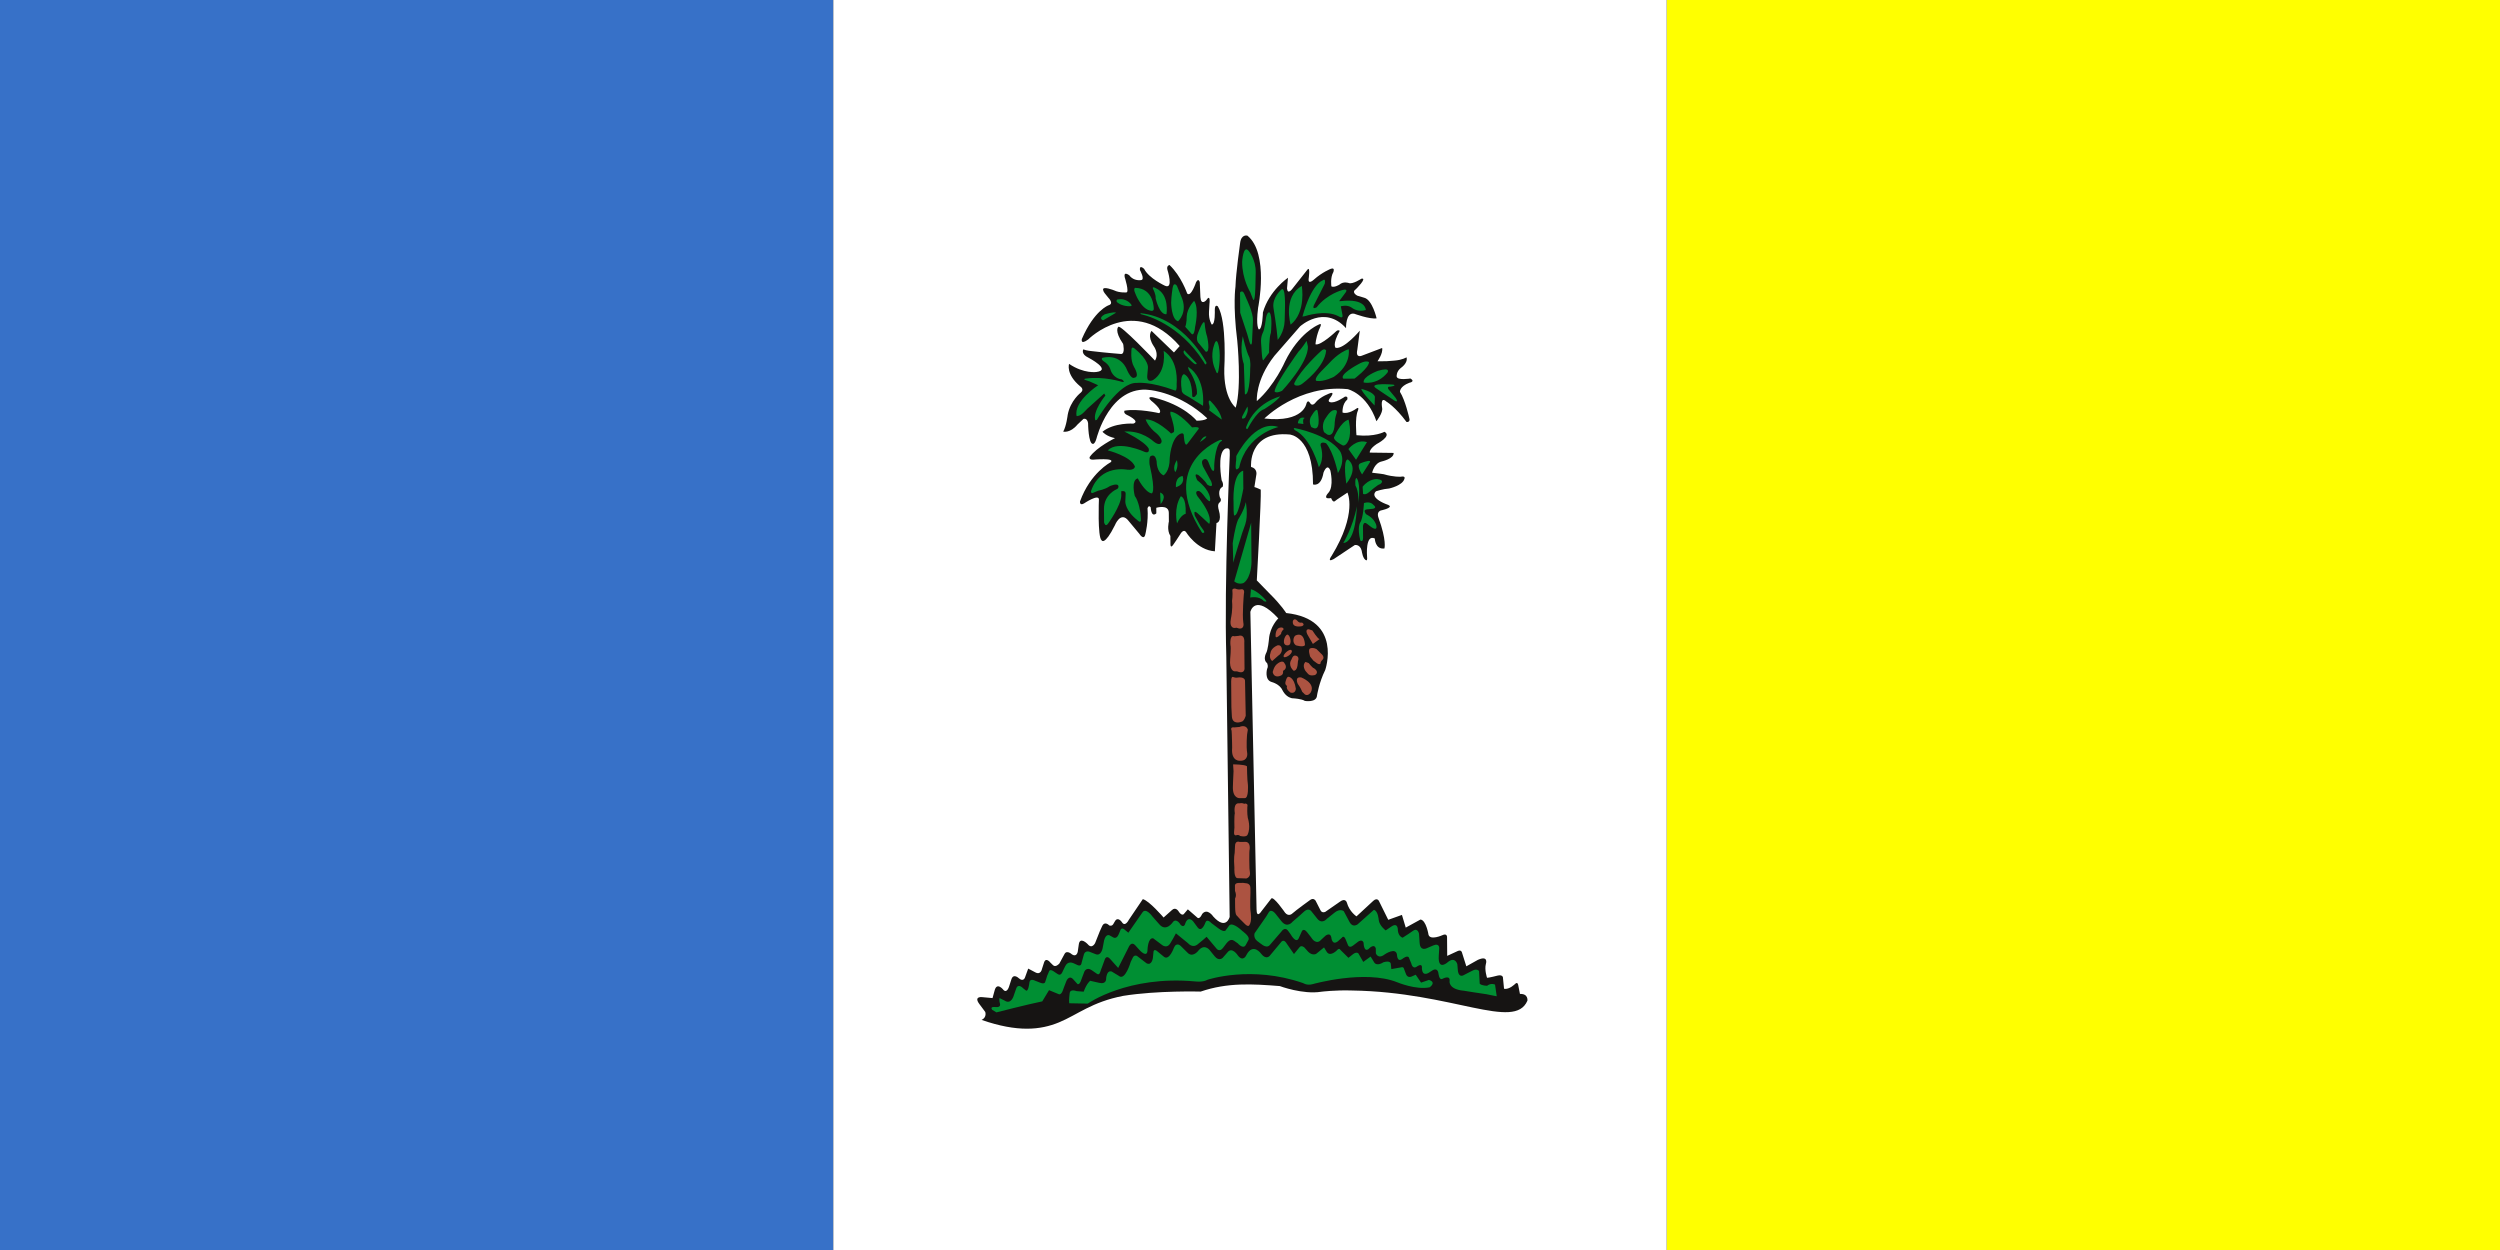<svg height="512" width="1024" xmlns="http://www.w3.org/2000/svg" xmlns:xlink="http://www.w3.org/1999/xlink"><rect width="100%" height="100%" fill="#333333" stroke="none"/><clipPath id="a"><path d="m0 0h114.403v149.418h-114.403z" transform="translate(44.932 -.304)"/></clipPath><path d="m0 0h341.333v512h-341.333z" fill="#3771c8"/><path d="m682.667 0h341.333v512h-341.333z" fill="#ff0"/><path d="m341.333 0h341.333v512h-341.333z" fill="#fff"/><g clip-path="url(#a)" transform="matrix(2.39 0 0 2.399 265.514 96.455)"><path d="m105.744 130.969s.198-1.234-1.279-1.166l-.284-1.446s-.074-.738-.546-.267c0 0-.988 1.005-1.895.832l-.198-1.991s-.095-.452-.908-.264c0 0-1.446.375-1.808.378 0 0-.466-1.355-.202-2.353 0 0 .529-1.545-1.365-.713l-1.982 1.105-.746-2.348s-.096-.543-.727-.265l-1.805.83-.026-3.17s.048-.772-.818-.355c0 0-2.035.92-2.356-.069 0 0-.396-2.503-1.382-2.614l-2.523 1.381-.654-2.168-2.347.835-1.567-3.156s-.278-.722-.998-.082l-2.875 2.652s-1.219-.792-1.649-2.34c0 0-.223-.879-1.18-.171l-2.521 1.743s-.54.276-.817-.265l-.277-.54-.553-1.083s-.308-.564-.907-.173c0 0-2.429 1.743-3.149 2.383 0 0-.579.532-1.179-.171 0 0-2.018-2.928-2.375-2.424l-1.701 2.189s-.805 1.275-.819-.355l-1.062-50.78s.719-3.267 4.788 1.112c0 0-1.438 1.372-1.6 3.546 0 0-.164 1.904-.522 2.45 0 0-.534 1.092.195 1.628 0 0 .276.542.009.997 0 0-.526 1.907.836 2.257 0 0 1.36.35 1.823 1.433 0 0 .645 1.353 1.913 1.342 0 0 1.359.079 1.905.436 0 0 1.997.345 2.076-.924 0 0 .332-2.198 1.41-4.36 0 0 3.022-8.679-6.697-9.723 0 0-.734-1.261-2.928-3.415l-2.103-2.155s.782-13.956.678-15.495c0 0-.728-.356-1.091-.443l.343-2.177s.172-.998-.917-1.26c0 0-.542-6.197 6.619-5.536 0 0 4.02.262 4.004 8.523 0 0 1.362.532 1.793-2.009 0 0 .619-1.726 1.174-.373 0 0 .658 2.712-.328 3.807 0 0-1.167 1.188.462.902 0 0 .277.812.638.537l.359-.274 1.802-1.193s1.753 3.517-2.713 10.802c0 0-.897 1.216.367.541l3.603-2.388s.904-.188 1.187.986c0 0 .194 1.538.829 1.623 0 0 .171.013.083-.726 0 0-.306-3.801 1.332-3 0 0 .046 1.904 1.646 1.706 0 0 .443-1.272-1.043-5.334 0 0-.371-.994.533-1.182 0 0 1.357-.284 1.444-.648 0 0 .108-.191-.73-.446 0 0-2.817-1.062-1.649-2.16 0 0 1.212-.401 2.261-.473 0 0 2.311-.494 2.612-1.653 0 0 .268-.546-.637-.357 0 0-1.228.071-2.903-.427 0 0-1.088-.172-1.994-.254 0 0 .348-1.634 1.613-1.917 0 0 2.169-.471 2.07-1.467l-4.075-.054s-.186-.542 1.165-1.459c0 0 2.704-1.383 1.34-2.096 0 0-1.623.92-4.796.586 0 0-.297-2.986.235-4.169 0 0 .332-.791-.274-.359 0 0-1.351 1.008-2.35.654 0 0-.103-1.448.796-2.181 0 0 .258-.619-.366-.54 0 0-1.801 1.283-2.619.928 0 0-.454-.086.084-.725 0 0 .807-1.003.084-.816 0 0-1.808.56-2.702 1.745 0 0-.448.547-.814.007 0 0-.369-.722-.634.006 0 0-.424 3.355-7.223 2.6 0 0 5.835-5.849 14.266-5.017 0 0 3.266.696 4.94 5.482 0 0 1.164-1.46.976-2.273 0 0-.381-2.08.714-1.093 0 0 1.55.892 3.474 3.501 0 0 .726.084.446-.729 0 0-.659-2.982-1.578-4.424 0 0-.099-.904 1.616-1.554 0 0 1.086-.191.175-.727 0 0-2.26.383-2.358-.341 0 0-.098-.814.712-1.456 0 0 1.26-.826.98-1.82 0 0-.72.46-2.078.563l-1.357.103-1.54.013s.985-1.367.795-2.271l-3.431 1.298s-1.172.555-.824-.989l.425-3.264s-2.689 3.193-4.14 2.935c0 0-.64-.537.698-2.904 0 0-.249-.269-.633.096 0 0-2.605 2.468-3.514 2.205 0 0-.008-.906.611-2.541 0 0 .683-1.226.006-.864-.134.071-.284.141-.284.141s-3.206 1.387-5.56 6.209c0 0-1.774 4.091-4.831 6.745 0 0-.303-3.529 3.011-7.725l4.393-5.021s4.152-3.8 7.883.293c0 0-.077-2.797 1.428-2.458 0 0 2.635.973 3.811.781 0 0-.716-3.153-2.114-3.514l-1.182-.352s-1.091-.534-.281-1.084c0 0 2.065-2.012.98-1.82 0 0-1.529 1.009-2.167.743 0 0-.908-.354-1.628.287 0 0-.9.551-1.356.283 0 0-.229-1.476.34-2.449 0 0 .342-.842-.456-.54 0 0-1.445.557-2.883 1.837 0 0-.987.915-.906-.083 0 0 .342-2.267-.195-1.629l-2.599 3.286s-.808 1.094-.906-.083l.165-1.813s-3.241 2.204-4.295 5.926c0 0-.064 2.899-.699 2.904 0 0-.548-.447-.123-3.712 0 0 1.912-9.255-1.83-12.302 0 0-1.063-.332-1.257 1.28 0 0-.725 5.079-.795 7.434 0 0-.471 3.084.308 9.236 0 0 .794 7.783-.261 11.415 0 0-2.096-1.521-1.961-6.685 0 0 .473-7.975-1.09-10.587 0 0-.548-.54-.538.639 0 0 .112 2.444-.522 2.45 0 0-.551-.81-.472-2.17l.079-1.36s.24-1.823-.548-.629c0 0-.898 1.004-1.002-.535l-.112-2.537s-.189-.813-.634.005c0 0-.882 2.635-1.523 1.916 0 0-1.023-2.98-3.032-4.864 0 0-.543.095-.355.819 0 0 1.118 3.432-.429 2.72 0 0-2.728-1.243-3.558-2.867 0 0-.822-.808-.723.188 0 0 .927 1.649.197 1.72 0 0-1.259.231-2-.798 0 0-1.004-.806-.813.279 0 0 .839 2.619.295 2.624 0 0-1.176.101-2.086-.343 0 0-2.063-.837-1.903-.074.094.452.368.63.918 1.351 0 0 1.005.987.011 1.268 0 0-2.438.837-4.569 5.746 0 0-.299 1.097 1.088.081 0 0 7.811-7.858 15.679 1.13l-.986 1.095-3.837-3.68s-.809.822.385 2.623c0 0 .954 1.253.203 2.444 0 0-6.093-6.383-6.3-5.741 0 0-.719.641.84 2.892 0 0 .391 1.718-.347 1.723 0 0-2.766-.215-4.975-.484 0 0-.947-.076-1.506-.304 0 0-.468.796.883 1.418 0 0 4.057 2.102 1.368 2.442 0 0-2.135.336-4.684-1.384 0 0-.618 1.747 1.935 3.862 0 0 .717.47.088 1.029 0 0-1.809 1.361-2.262 3.82 0 0-.221 1.902-.767 2.857 0 0 1.19.306 2.444-1.209l1.021-.96s.631-.243.797.706c0 0 .032 3.563.823 3.556 0 0 .336.081.626-.956 0 0 2.283-9.189 9.19-8.236 0 0 5.071.43 9.781 4.822 0 0-.233.397-1.817.412 0 0-2.082-2.673-7.398-3.973 0 0-1.27-.305-.391.558 0 0 2.152 1.644 1.364 2.126 0 0-3.649-.838-5.942-.422 0 0-.234.397.402.709 0 0 2.385 1.087 1.122 1.495 0 0-3.328-.208-5.293 1.393 0 0 .64.786 2.147 1.089 0 0-3.153 1.532-4.326 3.206 0 0-.234.477.558.469 0 0 3.955-.352 3.013.449 0 0-3.468 1.773-5.246 6.697 0 0-.071.793.716.31 0 0 2.519-1.685 2.528-.656 0 0-.26 6.416.458 6.963 0 0 .483 1.025 2.274-2.554 0 0 .996-2.547 2.369-.733l1.84 2.201s.803 1.259 1.029-.01c0 0 .536-2.064.358-4.358 0 0 .178-.67.553-.163 0 0 .053 1.818.959 1.021l-.008-.95s2.132-.652 2.145.852l.013 1.504s-.395 1.456.259 2.452l.011 1.266s-.07 1.031.478.234l.547-.796.781-1.195s.469-.717.869-.167c0 0 1.849 3.071 4.938 3.281l.274-4.832s1.029-.089.376-2.299c0 0-.325-.948.227-1.269 0 0 .356-.332-.007-.792 0 0-.487-1.342.459-1.825 0 0 .232-.435-.169-1.107 0 0-.832-4.586.587-5.389 0 0 .789-.324.795.389l.006.712s-.972 21.964-.59 34.37l.574 44.466s-.612 2.362-2.808-.065c0 0-1.01-1.532-1.906-.437 0 0-.443 1.092-.901.552l-1.552-1.345-.627.73s-.347.598-1-.444c0 0-.475-.741-1.089-.171l-1.438 1.28s-2.471-2.876-3.56-3.138l-2.414 3.554s-.623 1.273-1.174.372c0 0-.68-1.008-1.179-.171-.191.321-.268.456-.268.456s-.2.473-.722.277c0 0-.767-.835-1.219.134-.347.741-.403.878-.403.878l-.797 1.999s-.534 1.092-1.267.192c0 0-1.371-1.436-1.539.104l-.171 1.18s-.172.998-.992.462c0 0-.868-.82-1.269-.08l-.891 1.638s-.628.73-1.085.281l-.457-.449s-.767-1-1.086.01c-.231.731-.353 1.09-.353 1.09s-.194 1.112-1.173.554l-1.183-.623-.53 1.453s-.241.92-1.085.191c0 0-.914-.898-1.267.192l-.353 1.09s-.351 1.362-.99.734c0 0-1.146-1.484-1.539.104l-.351 1.272-1.813-.166s-1.451-.168-.443 1.181l1.008 1.35s.325.903-.622 1.364c6.18 2.133 10.073 1.722 13.252.42 3.179-1.303 5.645-3.498 11.011-4.527 5.881-.941 13.279-.732 13.279-.732 4.577-1.562 8.831-1.311 13.554-.942 0 0 3.943 1.474 7.097.97 0 0 2.441-.31 5.351-.211 17.178.268 27.764 6.898 29.988 1.75z" fill="#161413" transform="translate(44.932 -.304)"/><path d="m.358.645.629-.458s.633-.187.73.537c0 0 .007.725-.72.55 0 0-.997-.173-.639-.629z" fill="none" stroke="#161413" stroke-width=".054" transform="translate(146.689 129.419)"/><path d="m35.287 125.925c-11.603-1.074-18.443 3.786-18.443 3.786l-3.171-.062c-.095-.453.076-1.723.076-1.723.094-.783 1.172-.35 1.172-.35l1.225.096c.53-1.454 1.117-1.86 1.117-1.86l1.543.35c1.193.295 1.185-.622 1.185-.622s-.003-.411.161-.84c.277-.722.812-.46.812-.46l1.184.714c1.095.987 2.062-2.373 2.062-2.373s-.013-.007.356-.728c.285-.558.722-.278.722-.278l1.641 1.254c.91.445 1.079-.915 1.079-.915l.084-.816c-.008-.997.723-.279.723-.279l1.094.896c.912.717 1.708-1.554 1.708-1.554.451-1.046 1.175-.282 1.175-.282l1.279 1.256c.913.718 1.806-.559 1.806-.559 1.121-1.22 1.994.163 1.994.163s0 0 .733.9c.732.899 1.361.26 1.361.26l.807-.913c.806-1.094 1.816.527 1.816.527.917 1.166 1.449-.103 1.449-.103 1.158-2.184 2.534-.203 2.534-.203.848 1.09 1.453.348 1.453.348l2.061-2.463c.399-.329.725.175.725.175l1.378 1.98.895-1.095c.358-.546.906-.008.906-.008l.641.719c.731.718 1.361.35 1.361.35l1.349-1.098.429.7c.578 1.006 1.749-.176 1.749-.176.449-.548.634-.096.634-.096l1.37 1.347.811-.642c.629-.458.904-.099.904-.099l.828 1.442 1.261-.917.551.901c.461.902 1.63.076 1.63.076 1.265-.373 1.272.261 1.272.261l.098.904 1.629-.286c.493-.177.546.267.546.267l.278.723c.279.993 1.091.533 1.091.533l.632-.277.918 1.35 1.355-.464c1.362.441.102 1.267.102 1.267-2.351.474-5.532-.857-5.532-.857-5.544-2.216-14.489.309-14.489.309-.994.281-1.633-.166-1.633-.166-8.902-3.092-16.397-.58-16.397-.58-.812.46-2.081.29-2.081.29zm51.649 2.532-.289-1.99s-.638-.356-1.357.194c0 0-.905.008-1.271-.351l-.111-2.173s-.365-.45-1.086-.081c-.722.368-.722.368-.722.368l-.901.461s-.739.395-.913-.716l-.101-1.177s-.33-1.329-1.544-.439c0 0-1.797 1.737-1.64-.982l.08-1.268s.098-.987-1.001-.535l-1.082.462s-1.172.645-1.276-.894-.104-1.539-.104-1.539-.192-1.085-1.002-.535c-.811.551-.811.551-.811.551l-.99.642s-.727-.174-.826-1.26c0 0 .078-1.359-1.002-.716l-1.081.734s-1.095-.805-1.194-1.801c0 0-.104-1.538-.83-1.713l-2.785 2.47s-.811.641-1.362-.35l-1.013-1.893s-.64-.538-1.628.286l-1.259 1.007s-.807 1.004-1.63.014l-1.009-1.259s-.459-.721-1.268.011c-.81.732-.81.732-.81.732l-1.168 1.007s-.895 1.185-1.901-.074c-1.007-1.259-1.007-1.259-1.007-1.259s-.733-.989-1.18-.261c-.446.728-.446.728-.446.728l-1.969 2.826s-.29.769.465 1.354c.716.555.73.537.73.537s.913.807 1.45.077l1.973-2.28s.54-.814 1.064-.163c.351.44.544.753.544.753s.833 1.478 1.301.651l.533-1.182s.267-.761.941.096c.544.691.697.886.697.886s.647 1.156 1.455.621l.988-.914s.809-.642.998.262c0 0 .104 1.449 1.094.715l.719-.64s.308-.511.637.266c.379.899.37.902.37.902s.187.724.906.173c.721-.549.721-.549.721-.549s.809-.732 1.087.081c0 0 .015 1.63.826 1.08 0 0 .985-1.097 1.267-.102l.008.816s.37 1.083 1.54.166c0 0 1.891-1.284 2.083.073 0 0 .013 1.358.913.717 0 0 .989-.825 1.177-.102l.371.903s.189.994.909.535c0 0 .81-.641.906-.007 0 0-.166 1.721 1.096 1.076l.721-.459s.811-.55 1 .444c0 0 .103 1.358.733.989 0 0 1.358-.725 1.183.443 0 0-.2 1.378 2.459 1.609 0 0 3.174.515 3.899.599 0 0 1.18.256 1.725.347zm-85.749 2.75s5.512-1.407 7.863-1.88l1.161-1.912 1.727.709s.363.087.628-.64c.266-.727.266-.727.266-.727l.355-.909s.443-1.091 1.174-.282c.732.809.732.809.732.809s.273.178.539-.457l.62-1.636s.355-.909 1.266-.283.911.626.911.626.349.303.541-.277c.244-.734.266-.727.266-.727l.531-1.453s.265-.818.905-.099c.641.719.641.719.641.719l.752.831 1.761-3.48s.442-1.182 1.174-.373.732.809.732.809 1.372 1.527 1.358-.103c0 0 .072-2.084.98-1.91l1.55 1.164s.82.627 1.356-.285c.536-.91.536-.91.536-.91l.446-.819 2.098 1.703s.733.898 1.632.167c.9-.733.9-.733.9-.733l.629-.549 1.739 2.067s.501.601 1.085-.19c.689-.933.717-.912.717-.912s.537-.73 1.175-.283c.638.448.638.448.638.448s.915 1.078 1.361.259l.445-.818s.307-.381-.462-1.083c-.522-.477-.547-.449-.547-.449s-1.639-1.609-2.255-.994l-.555.747s-.176.636-1.361-.26c-1.186-.894-1.186-.894-1.186-.894s-.719-.807-.997-.082c0 0-.618 1.817-1.351.828-.733-.991-.733-.991-.733-.991s-.825-1.08-1.357.284c0 0-.173.907-.813.278 0 0-.645-1.171-1.273-.531 0 0-1.162 1.821-2.351.473-1.19-1.348-1.19-1.348-1.19-1.348s-1.138-1.611-1.727-.709l-2.415 3.463-.547-.448s-.582-.615-.815.007c-.243.646-.266.636-.266.636s-.282.893-.9.642l-.638-.357s-.637-.447-.989.825l-.26 1.361s-.26 1.36-1.169 1.006c-.908-.354-.908-.354-.908-.354s-.94-.517-1.173.554l-.351 1.271s-.03.705-.722.369c-.801-.39-.818-.355-.818-.355s-.818-.356-1.263.554-.445.91-.445.91-.265.817-.811.46c-.547-.358-.547-.358-.547-.358s-.768-.637-.956-.154c-.203.52-.308.709-.308.709l-.353 1.09s-.056.479-.814.188c-.911-.35-.909-.354-.909-.354s-.904-.484-.994.281c0 0-.166 1.722-.622 1.363-.456-.358-.456-.358-.456-.358s-.823-.898-1.177.01l-.442 1.272s-.439 1.545-1.532.83l-.91-.446s-.086.454.099.996c0 0 .187.633-.72.55 0 0-1.088-.172-.63.458zm52.864-118.869s3.522-1.187 5.774.016c0 0 .819.537.677-.209-.143-.747-.143-.747-.143-.747l-.143-.746s1.085-.349 1.905.255c0 0 .957.808 2.38.387 0 0 .05-2.038-4.292-1.525l-.273.003 1.073-1.437s.606-.752-.479-.471c0 0-2.645.634-4.457 2.959 0 0-.812.483-.479-.334l1.87-3.685s.262-1.089-.413-.54c0 0-1.829.492-3.41 6.144zm-2.434 1.447c2.699-2.129 1.912-6.605 1.912-6.605-3.312 1.863-1.912 6.605-1.912 6.605zm-2.218 2.602s1.143-1.301 1.192-3.271c.051-1.971.051-1.971.051-1.971s.167-4.145-.641-3.322c0 0-1.587 1.349-1.33 3.068 0 0 .573 3.46.728 5.496zm-2.415 3.418.941-1.231s-.024-2.649.31-3.4c0 0 .315-2.855-.234-3.462 0 0-.342-.269-.604.889 0 0-.254 2.04-.522 2.517 0 0-.401.683-.324 1.77.078 1.086.078 1.086.078 1.086s.088 2.309.355 1.831zm-3.39.709.182 5.161c.885.264.912-4.423.912-4.423.118-1.246-.153-1.901-.153-1.901-.552-1.014-1.118-3.59-1.118-3.59-.587 2.858.178 4.753.178 4.753zm-.621-8.757 1.187 3.589s0 0 .351 1.22c.351 1.219.478.267.478.267l.115-2.378s0 0 .056-1.359-1.12-3.727-1.12-3.727 0 0-.347-.812-.75-.265-.75-.265zm.331-8.698c-.016 2.923 1.405 5.218 1.405 5.218s0 0 .417 1.084c.418 1.083.456-2.315.456-2.315s0 0 .048-2.173c.049-2.175-1.188-3.659-1.188-3.659-.961-1.214-1.138 1.844-1.138 1.844zm-1.022 33.881s-.086.495-.096 1.045c-.02 1.019.613.198.613.198 1.241-5.717 6.732-6.92 6.732-6.92-4.088-1.391-7.225 4.954-7.225 4.954zm10.037-5.158c2.866 1.401 4.132 6.349 4.132 6.349 1.073-1.571.308-3.671.308-3.671-.144-.882.947-.416.947-.416 1.304 1.551 2.015 5.078 2.015 5.078 1.475-2.323.307-3.808.307-3.808-2.064-2.835-7.711-3.872-7.711-3.872-.339.003.003.34.003.34zm-7.503 27.171-.123 1.427s1.491-.353 2.314.59c0 0 1.023.467-.004-.543 0 0-1.166-1.212-2.188-1.475zm-2.864-1.334c.821.672 1.632.257 1.632.257 1.345-.971 1.327-3.611 1.327-3.611l-.059-6.658zm.654-10.535c-.533 1.227-.915 4.016-.915 4.016l.097 3.328c.064-.477 1.518-5.041 1.518-5.041s0 0 .53-1.499c.53-1.5.102-3.805.102-3.805-.26 1.361-1.332 3.001-1.332 3.001zm-.772-2.846s0 0 .01 1.223c.011 1.222.212.881.212.881.678-.074 1.454-4.564 1.454-4.564l-.027-3.058c-1.965.561-1.649 5.518-1.649 5.518zm19.329-3.296c2.284-2.941.236-4.146.236-4.146-.883.144-.236 4.146-.236 4.146zm1.566.326c.62 1.014.501 2.984.501 2.984.444-3.604-.309-4.277-.309-4.277-.341.004-.192 1.293-.192 1.293zm-2.088 9.801c2.24-.155 2.322-6.271 2.322-6.271-.647 3.538-2.322 6.271-2.322 6.271zm3.54-6.825s-.113 2.583-.649 3.335c0 0-.537.82.026 3.057 0 0 .48.404.472-.479-.008-.885-.008-.885-.008-.885l-.01-1.087s.061-.883.676-.413.615.47.615.47 1.164.941 1.019-.077c0 0-.147-1.221-1.783-2.022 0 0-.619-.742.128-.817.747-.074.747-.074.747-.074s1.29-.011.333-.75c0 0-.481-.607-1.565-.258zm-.228-2.783.078 1.223s.409.268 1.083-.349c0 0 1.484-1.304 1.823-1.307 0 0 1.044-.675-.483-.879 0 0-1.359-.124-2.501 1.313zm-.087-2.105 1.273-1.981s.143-.144.066-.272c-.144-.241-1.627.354-1.627.354-.813.347.288 1.899.288 1.899zm-1.042-2.504 1.876-3.005c-1.839-.596-3.182 1.183-3.182 1.183zm-2.468-2.559c.684.538 1.216-.826 1.216-.826.531-1.431-.031-3.464-.031-3.464-1.355.352-2.486 3.011-2.486 3.011-.132.545 1.302 1.279 1.302 1.279zm-7.505-3.67.952.128s-.212-1.018.263-1.022c0 0-1.022-.466-1.215.894zm2.165-.971c-.327.868.151 1.629.151 1.629l.477.199c1.294.329.585-2.994.585-2.994-.21-.677-1.213 1.166-1.213 1.166zm3.998-1.258c-.681.006-1.615 1.713-1.615 1.713-.534 1.091-.051 2.039-.051 2.039l.548.402c1.295.532 1.273-2.049 1.273-2.049.061-.884.325-1.566.325-1.566.265-.75-.48-.54-.48-.54zm-14.78 3.188s1.536-3.003 2.823-3.353c0 0 2.162-1.311 2.766-2.198 0 0-4.203.988-5.796 5.146 0 0-.199.478.208.406zm-.902-2.166c-.265.75.478.268.478.268.736-1.23.391-1.906.391-1.906zm22.672-1.83.055-1.495c-.279-.881-2.322-1.338-2.322-1.338.005.543 2.268 2.833 2.268 2.833zm-5.339-4.572 1.901-.017s2.43-1.788 2.488-2.808c0 0-.48-.471-1.966.425 0 0-3.246 1.727-2.424 2.399zm3.47.648s2.247.524 4.061-1.666c0 0 .739-1.026-1.632-.325 0 0-2.642.974-2.429 1.991zm2.047.933 3.211 2.146s.888.535.2-.478l-1.236-1.483s-.276-.473.336-.41c0 0 1.154-.147.54-.344 0 0-4.282-.37-3.051.57zm-16.027.481s4.576-4.863 4.416-7.58l-.212-.948s-.872 1.366-1.344 1.778c0 0-3.959 5.401-4.15 6.83 0 0 .141.474 1.29-.08zm3.521-1.253s3.78-2.751 4.026-5.606c0 0-.208-.542-.882.076 0 0-3.439 3.087-4.572 5.475 0 0-.199.546.752.401 0 0 .339-.071.676-.346zm4.589-3.505s0 0-1.414 1.439c-1.415 1.439-.801 1.637-.801 1.637 1.225.193 2.983-.705 2.983-.705 3.038-2.064 2.539-4.709 2.539-4.709-1.694.49-3.308 2.339-3.308 2.339zm-18.7 13.138s-10.765 4.035-3.121 15.855c0 0 .681.198.2-.478-.481-.674-.481-.674-.481-.674l-.967-1.758s-.35-1.152.472-.412c.822.739.822.739.822.739l1.164 1.077s.873-1.163-2.012-4.737c0 0-.62-.946.264-.885 0 0 .341.133.753.673s.412.54.412.54.799.934.75.333c0 0 .259-1.429-2.204-3.377 0 0-.76-1.42.196-.885 0 0 1.094.874 1.509 1.617 0 0 1.231.872.675-.549l-1.381-2.502s-.415-.88-.01-1.155c0 0 .606-.549.955.467 0 0 .488 1.355.692 1.353 0 0 .343.404.264-.818 0 0 .108-3.126 1.051-4.085 0 0 .677-.346-.003-.339zm-1.947-5.077 2.189 1.611s-.011-1.223-1.931-3.175c0 0-.41-.337-.267.478 0 0 .277.676.009 1.087zm-1.025-.738s.571-4.625-2.504-6.636c0 0-.134.205.211.746 0 0 1.376 1.958 1.257 3.861 0 0-.468.888-.812.415 0 0 .108-3.058-1.393-3.792 0 0-.814.007-.382 2.924 0 0 .095.36.549.607.829.451.819.468.819.468zm-18.184 2.402s3.747-6.487 6.873-6.311c0 0 2.239-.292 6.533 1.301 0 0 .341.2.262-1.158 0 0 .441-3.943-2.223-5.619 0 0 .574 3.459-1.791 4.975 0 0-1.081.621-1.025-.671l.124-1.427s.209-1.27-2.338-3.308c0 0-.435-.344-.475.14 0 0-.255 1.905.435 3.053 0 0 1.073 1.721.016 1.835 0 0-.473.343-1.234-1.348 0 0-.908-2.778-4.163-2.07 0 0-.483.206.278.677 0 0 .866.482 1.1 1.485 0 0 .419 1.36 1.915 1.545 0 0 .752.537.004.408 0 0-3.134-.992-6.187-.557 0 0-.611.074.002.272.613.199.613.199.613.199l1.501.666s-4.255 2.755-3.69 5.263c0 0 .544.063 1.217-.621.673-.686.673-.686.673-.686l2.831-2.538.207.338s-2.218 2.669-1.729 4.227zm18.773 2.823s-.476-.132-.945.687l-.201.274s1.014-.552 1.146-.961zm-5.313 6.092c.603-1.024.253-2.041.253-2.041-.871 1.367-.253 2.041-.253 2.041zm.281 8.761c.666-1.501 1.48-1.644 1.48-1.644.11-2.922-.841-2.982-.841-2.982-1.273 2.049-.639 4.625-.639 4.625zm-2.9-5.273.086 1.969s1.278-1.438-.086-1.969zm2.709-.907c1.762-.559 1.139-1.912 1.139-1.912-1.357.216-1.139 1.912-1.139 1.912zm1.973-7.422 1.813-2.393s.674-.618-1.023-.399c0 0-2.196-2.563-3.692-2.685 0 0-.133.341.144.949 0 0 .768 2.371.362 2.579-.406.207-.406.207-.406.207s-2.535-2.491-4.369-2.407c0 0 .419 1.287 1.924 2.429 0 0 1.301 1.143.626 1.692 0 0-.337.343-1.227-.397 0 0-1.986-1.884-4.974-1.654 0 0 3.411 1.6 4.169 2.884 0 0 .28.88-.606.617 0 0-4.638-2.133-6.388-.284 0 0 3.949.984 4.644 2.745 0 0 .006.679-1.286.555 0 0-4.628-.979-6.217 3.587 0 0-.181.671.545.269l.677-.28s1.134-.19 1.963-.765c0 0 1.353-.623 1.494-.013 0 0 .084.389-.334.546 0 0-2.158.892-2.145 3.347l.021 2.31s.211.881.681.197c0 0 2.215-3.008 2.267-4.774l-.007-.748s.813-.211.751.469l-.056 1.291s-.054 1.511 2.066 3.175c0 0 .686.741.609-.21-.076-.951-.076-.951-.076-.951s-.259-2.044-.978-2.98c0 0-.703-2.711.517-2.994 0 0 1.175 2.299 2.332 2.561 0 0 .886.263-.316-4.957 0 0-.147-1.357.259-1.428 0 0 .743-.483.96.942 0 0-.052 1.767 1.176 2.368 0 0 1.081-.621 1.061-2.93 0 0 .176-3.195 1.662-4.091 0 0 .676-.414.749.129 0 0 .088 2.242.625 1.489zm3.274-13.818s-3.804-7.643-11.215-8.46c0 0-.543.073.614.334 0 0 5.99 1.442 10.125 7.995 0 0 .347.812.477.132zm-3.475-1.125s0 0 .891.875c.891.876.886.333.886.333l-2.126-2.224c-.404.411.349 1.016.349 1.016zm-13.989-7.145c-1.217.69-.263 1.021-.263 1.021l2.231-1.31c-.478-.2-1.968.289-1.968.289zm19.513 9.542s.585-3.062-.179-4.822c0 0-.277-.608-.606.617 0 0-.797 1.977.31 4.276 0 0 .281 1.017.475-.072zm-3.454-6.49c-.6 1.363.084 1.901.084 1.901.413.472 1.168 1.416 1.168 1.416.885.264.249-2.583.249-2.583-.349-1.016-.428-2.306-.428-2.306-.21-.745-1.073 1.572-1.073 1.572zm-2.25-.932 1.029 1.146s.482.743.669-1.161c0 0 .72-3.131-.175-4.413 0 0-1.212 1.233-1.267 2.66 0 0 .01 1.155-.256 1.769zm-1.231-.94s1.82-1.579.505-4.353l-.693-1.691s-.551-.811-.744.346c0 0-.227 1.383-.25 2.515 0 0 .019 2.856 1.184 3.183zm-1.981-1.206s.582-3.401-1.873-4.466c0 0-.683-.402-.405.207 0 0 .483.879.421 1.559 0 0 .636 2.848 1.857 2.701zm-2.181-.864s.104-3.602-3.225-3.64c0 0-.27.206.007.815 0 0 .977 2.845 2.745 3.101 0 0 .418.111.473-.276zm-3.811-.714s-.759-1.283-2.454-.929c0 0-.27.206.004.476 0 0 .611.577 1.84.662 0 0 .785.056.609-.209z" fill="#008f33" transform="translate(58.48 1.439)"/><path d="m2.489 50.424s0 0-.748.007c-.747.006-.675.482-.675.482l.007.882c.347.813.012 1.291.012 1.291s0 0 .012 1.427c.013 1.427.285 1.492.285 1.492l.618.674s.012-.013.754.741c.575.584.75.265.75.265.537-.684.251-2.312.251-2.312-.142-.746-.029-3.26-.029-3.26s0 0-.007-.815c-.007-.817-.754-.81-.754-.81zm.537-.752s.779-.211.602-1.092c-.073-.611-.073-.611-.073-.611s-.093-2.852.039-3.329c0 0 .16-1.19-.69-1.217l-1.019.009s-.818-.333-.808.754c0 0-.028.679-.059 1.156 0 0-.197.749-.045 2.513 0 0-.121 1.768.559 1.762 0 0 1.086.024 1.495.055zm-1.98-11.145c-.13.495-.067 2.467-.067 2.467s0 0-.062.748c-.061.749.413.541.413.541.406-.14.612.13.612.13 1.158.261 1.289-.216 1.289-.216.601-1.228.043-2.853.043-2.853-.143-.814-.084-1.766-.084-1.766s-.032.166.03-.374c.032-.271-.342-.336-.342-.336-.173.129-.441-.031-.441-.031-.273-.065-.612.006-.612.006-1.122-.159-.779 1.684-.779 1.684zm-.298-8.332.078 1.154c-.06.917-.112 2.718-.112 2.718-.051 1.902 1.104 1.892 1.104 1.892l.95-.007c.679-.006.524-2.246.524-2.246-.144-.882-.164-3.191-.164-3.191-.41-.337-2.38-.319-2.38-.319zm.216-6.319c-.816-.129-.471.547-.471.547s.013.12.04.68c.042.849.054 2.241.054 2.241-.224 2.476 1.446 2.229 1.446 2.229 1.29-.011 1.143-1.233 1.143-1.233-.214-1.288-.028-3.26-.028-3.26.064-.409.128-.816.128-.816-.343-.981-1.43-.463-1.43-.463zm.468-8.495c-.203.07-.748-.129-.748-.129-.306-.032-.264.953-.264.953l.037 4.211s0 0 .082 1.562 1.639.937 1.639.937c.475-.072.738-1.025.738-1.025l-.12-5.842c.06-.952-1.364-.667-1.364-.667zm.277-7.135c-.476.038-.747.074-.747.074-.853-.332-.666 1.5-.666 1.5.139.475-.047 2.378-.047 2.378-.187 1.972.698 2.1.698 2.1.577-.039.816.128.816.128 1.089.262.944-.755.944-.755l-.037-4.211c.122-1.631-.961-1.214-.961-1.214zm.473-7.952c-.475.106-.816-.027-.816-.027-.579-.267-.746.109-.746.109.097.917-.051 1.901-.051 1.901.149 1.562-.178 2.923-.178 2.923-.391 1.906.694 1.692.694 1.692l.238-.035.442.132c1.02.126.738-.992.738-.992-.215-1.424.094-4.891.094-4.891.221-.932-.415-.812-.415-.812zm12.152 7.025-.612-.198c-.815.007-.127 1.087-.127 1.087l.828 1.419 1.147-.825c-.34-.064-1.236-1.483-1.236-1.483zm-1.175 5.377c-.675.617.013 1.562.013 1.562s0 0 .413.472c.411.472 1.224.193 1.224.193.811-.551-.214-1.153-.214-1.153-.203.002-.891-.875-.891-.875zm.862-2.317c-.542.072-.055 1.427-.055 1.427l.549.674s0 0 .547.403c.547.402.681.063.681.063-.071-.272.333-.615.333-.615.406-.412-.076-.883-.076-.883l-.958-.943c-.683-.333-1.021-.127-1.021-.127zm-2.518-.522s1.227.397 1.563-.013c0 0-.003-2.344-1.578-1.684-.397.166-.668 1.228.016 1.697zm.33 6.586s0 0 .275.405c.274.406.483.947.483.947l.48.471c.614.334 1.016-.417 1.016-.417.802-1.568-1.651-2.497-1.651-2.497-1.226-.193-.602 1.091-.602 1.091zm-2.107-.321c-.133.478.276.677.276.677-.266.614.622 1.15.622 1.15.885.195.877-.688.877-.688-.289-1.968-1.24-2.027-1.24-2.027-.34-.065-.535.887-.535.887zm-2.558-5.003c-.358 1.013.285 1.424.285 1.424l1.011-.893c.877-.55.6-1.363.6-1.363-.21-.61-.752-.401-.752-.401-1.082.485-1.144 1.233-1.144 1.233zm3.609 1.123c-.737 1.093.356 1.966.356 1.966.611-.005.671-1.024.671-1.024.018-.31.063-.613.063-.613.331-.885-.416-.947-.416-.947-.477-.131-.674.618-.674.618zm-3.24 2.202c.282 1.152 1.364.599 1.364.599.559-.195.399-.819.399-.819.946-.484.26-1.293.26-1.293-.325-.686-1.222.079-1.222.079-.606.413-.802 1.434-.802 1.434zm5.026-7.857c.607-.276-.006-.611-.006-.611-.543.141-.818-.332-.818-.332-.549-.539-.747.074-.747.074-.193 1.292 1.57.869 1.57.869zm-4.537 1.671c.006.679.948-.348.948-.348-.004-.408.467-.819.467-.819-.207-.338-.409-.269-.409-.269-1.079-.046-1.006 1.436-1.006 1.436zm2.118 1.611c.825-.058.376-1.833-.084-1.833-.461 0-1.145 1.919.084 1.833zm-.734 1.922c.14.418 1.607-.474 1.39-1.012-.218-.538-1.528.594-1.39 1.012z" fill="#ac5341" transform="translate(99.485 60.112)"/></g></svg>